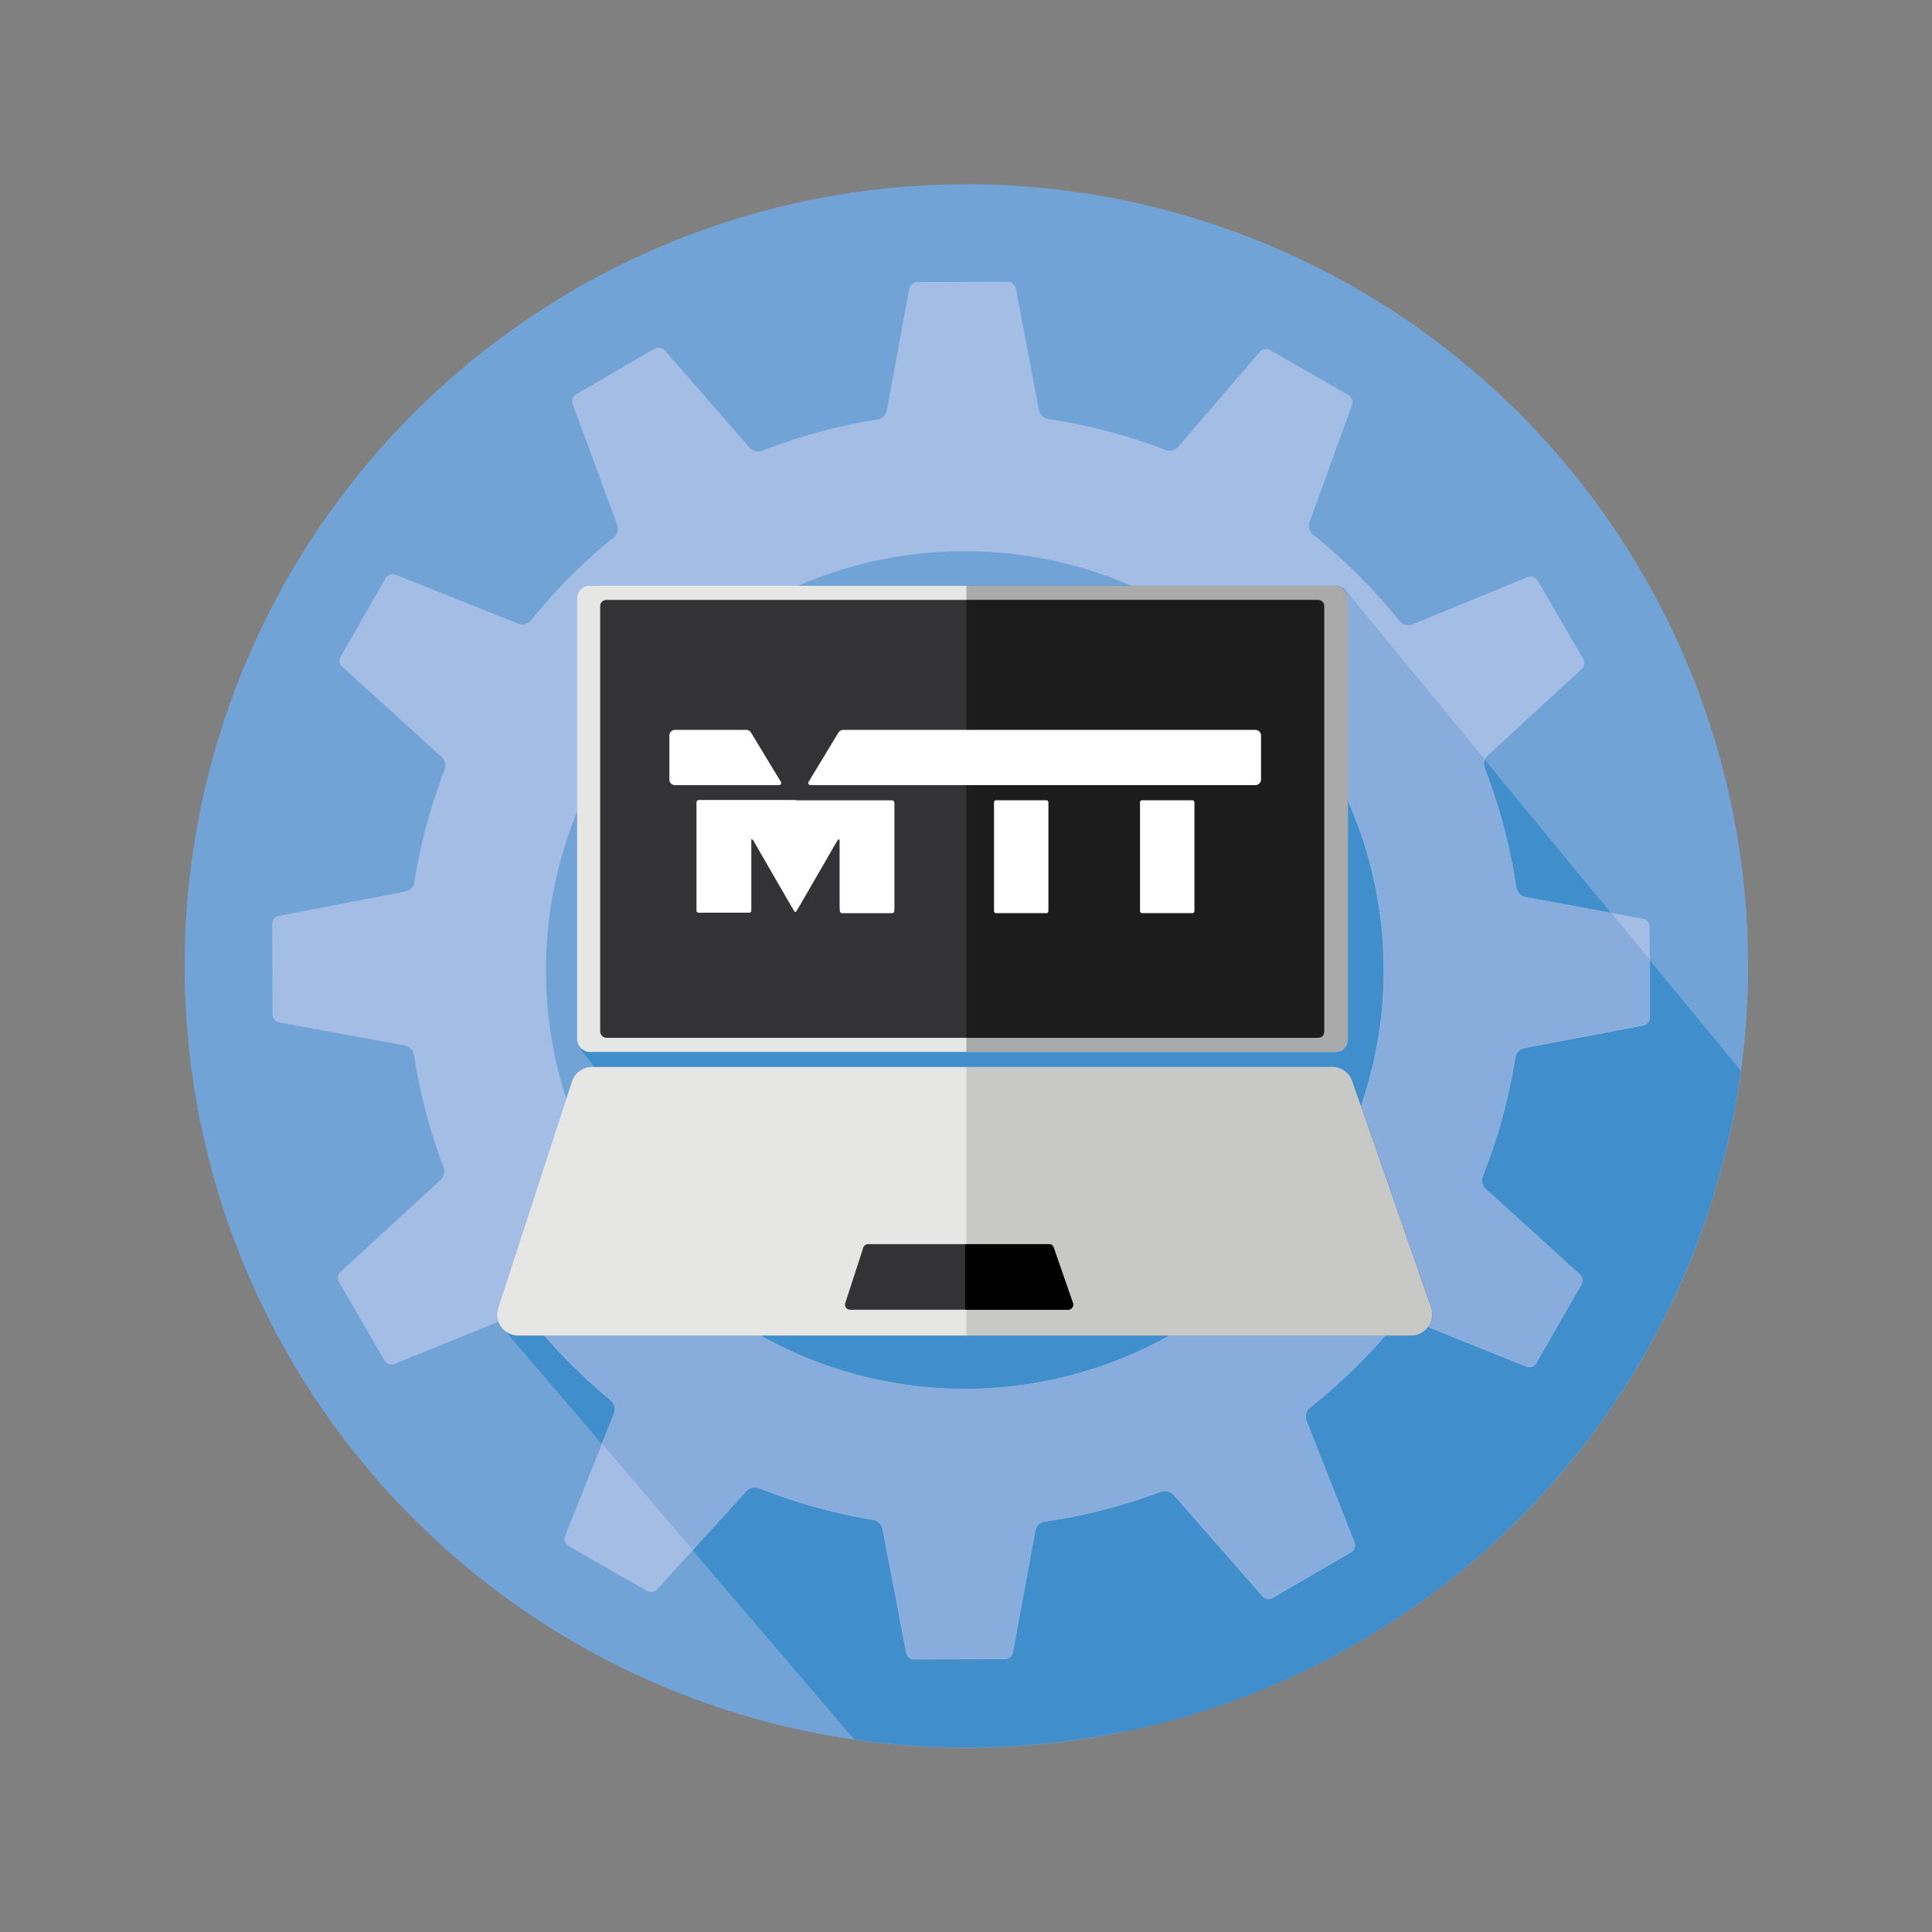 <?xml version="1.0" encoding="UTF-8"?>
<svg width="419.44" height="419.44" version="1.1" viewBox="0 0 419.44 419.44" xmlns="http://www.w3.org/2000/svg">
 <rect x="0" y="0" width="419.44" height="419.44" fill="#808080" stroke="none"/>
 <defs>
  <style>.cls-1{fill:#fff;}.cls-2{fill:#e6e6e5;}.cls-3{fill:#f9b233;}.cls-4{fill:#fccb7a;}.cls-5{fill:#333335;}.cls-6{fill:#f39200;}.cls-7{fill:#f9b55c;}.cls-8{opacity:0.26;}.cls-9{opacity:0.13;}.cls-10{fill:#72a3d7;}.cls-11{fill:#a3bde4;}.cls-12{fill:#408fcc;}.cls-13{fill:#88addc;}</style>
 </defs>
 <g id="Freddo_Ombre" transform="translate(-1240.2 -69.55)">
  <circle class="cls-10" cx="1450" cy="279.27" r="169.72"/>
  <path class="cls-12" transform="translate(-6239.5,-6659.5)" d="m7771.2 6856.6-165.35 100.42 118.45 147.91a169.84 169.84 0 0 0 133.3-143.37z"/>
  <path class="cls-12" transform="translate(-6239.5,-6659.5)" d="m7857.6 6961.5-86.4-104.94-182.93 160.14 76.89 90a170.17 170.17 0 0 0 24.25 1.73c85.96 0.03 157-64.04 168.19-146.93z"/>
  <path class="cls-11" transform="translate(-6239.5,-6659.5)" d="m7837.9 6949.9-0.07-19.65a1.8 1.8 0 0 0-1.46-1.75l-25.52-4.68a2.5 2.5 0 0 1-2-2.09 120.07 120.07 0 0 0-6.84-25.86 2.49 2.49 0 0 1 0.62-2.74l20.45-18.82a1.79 1.79 0 0 0 0.33-2.21l-9.88-17a1.78 1.78 0 0 0-2.21-0.76l-24.92 10.24a2.49 2.49 0 0 1-2.89-0.75 121.82 121.82 0 0 0-18.7-18.67 2.48 2.48 0 0 1-0.79-2.79l9.21-25.4a1.79 1.79 0 0 0-0.79-2.16l-17-9.75a1.79 1.79 0 0 0-2.24 0.38l-17.7 20.6a2.51 2.51 0 0 1-2.8 0.69 119.33 119.33 0 0 0-25.37-6.71 2.49 2.49 0 0 1-2.08-2l-5-26.34a1.8 1.8 0 0 0-1.76-1.45l-19.65 0.07a1.8 1.8 0 0 0-1.75 1.46l-4.86 26.38a2.48 2.48 0 0 1-2.07 2 120.12 120.12 0 0 0-24.94 6.76 2.49 2.49 0 0 1-2.79-0.68l-18.4-21.1a1.78 1.78 0 0 0-2.23-0.37l-17 9.89a1.78 1.78 0 0 0-0.77 2.15l9.64 26.15a2.49 2.49 0 0 1-0.77 2.79 121.78 121.78 0 0 0-17.88 17.94 2.49 2.49 0 0 1-2.87 0.76l-26.54-10.6a1.79 1.79 0 0 0-2.2 0.77l-9.75 17a1.77 1.77 0 0 0 0.35 2.2l21.58 19.61a2.49 2.49 0 0 1 0.64 2.74 120 120 0 0 0-6.57 24.39 2.49 2.49 0 0 1-2 2.07l-27.42 5.27a1.77 1.77 0 0 0-1.45 1.75l0.07 19.66a1.8 1.8 0 0 0 1.46 1.74l27.26 5a2.49 2.49 0 0 1 2 2.08 120.09 120.09 0 0 0 6.42 24.36 2.5 2.5 0 0 1-0.64 2.72l-21.74 20a1.79 1.79 0 0 0-0.33 2.21l9.88 17a1.78 1.78 0 0 0 2.21 0.76l26.39-10.74a2.49 2.49 0 0 1 2.88 0.76 121.5 121.5 0 0 0 17.62 17.87 2.5 2.5 0 0 1 0.74 2.85l-10.62 26.6a1.77 1.77 0 0 0 0.77 2.2l17 9.75a1.78 1.78 0 0 0 2.2-0.34l19.38-21.33a2.5 2.5 0 0 1 2.77-0.64 119.85 119.85 0 0 0 24.73 6.88 2.47 2.47 0 0 1 2.05 2l5.14 26.86a1.78 1.78 0 0 0 1.76 1.44l19.65-0.07a1.79 1.79 0 0 0 1.75-1.46l4.86-26.4a2.5 2.5 0 0 1 2.11-2 120.1 120.1 0 0 0 25.18-6.47 2.51 2.51 0 0 1 2.76 0.68l19.28 22a1.78 1.78 0 0 0 2.24 0.36l16.95-9.87a1.78 1.78 0 0 0 0.76-2.19l-10.41-26.39a2.49 2.49 0 0 1 0.79-2.87 121.6 121.6 0 0 0 18.68-18.38 2.48 2.48 0 0 1 2.86-0.75l25.39 10.22a1.77 1.77 0 0 0 2.21-0.76l9.75-17a1.78 1.78 0 0 0-0.34-2.2l-20.43-18.57a2.5 2.5 0 0 1-0.63-2.77 120 120 0 0 0 7.05-25.76 2.51 2.51 0 0 1 2-2.07l25.76-4.9a1.78 1.78 0 0 0 1.49-1.8zm-57.92-14.86a90.93 90.93 0 1 1-86.87-86.24 91 91 0 0 1 86.87 86.24z"/>
  <path class="cls-13" transform="translate(-6239.5,-6659.5)" d="m7813.3 7024.9 9.75-17a1.78 1.78 0 0 0-0.34-2.2l-20.43-18.57a2.5 2.5 0 0 1-0.63-2.77 120 120 0 0 0 7.05-25.76 2.51 2.51 0 0 1 2-2.07l25.76-4.9a1.78 1.78 0 0 0 1.45-1.76v-12.42l-8.43-10.25-18.57-3.41a2.5 2.5 0 0 1-2-2.09 120.07 120.07 0 0 0-6.84-25.86 2.5 2.5 0 0 1 0-1.9l-30.75-37.35-19.58 17.14a90.86 90.86 0 1 1-136.13 119.17l-25.33 22.07 1.5-0.61a2.49 2.49 0 0 1 2.88 0.76 121.5 121.5 0 0 0 17.62 17.87 2.5 2.5 0 0 1 0.74 2.85l-2.64 6.62 19.74 23.11 11.67-12.85a2.48 2.48 0 0 1 2.77-0.63 120.46 120.46 0 0 0 24.73 6.87 2.47 2.47 0 0 1 2.05 2l5.14 26.86a1.78 1.78 0 0 0 1.76 1.44l19.65-0.07a1.79 1.79 0 0 0 1.75-1.46l4.86-26.4a2.5 2.5 0 0 1 2.11-2 120.1 120.1 0 0 0 25.18-6.47 2.51 2.51 0 0 1 2.76 0.68l19.28 22a1.78 1.78 0 0 0 2.24 0.36l16.95-9.87a1.78 1.78 0 0 0 0.76-2.19l-10.41-26.39a2.49 2.49 0 0 1 0.79-2.87 121.6 121.6 0 0 0 18.68-18.38 2.48 2.48 0 0 1 2.86-0.75l25.39 10.22a1.77 1.77 0 0 0 2.21-0.77z"/>
  <rect class="cls-2" x="1365.5" y="196.73" width="167.32" height="101.2" rx="2.71"/>
  <rect class="cls-5" x="1370.5" y="199.79" width="157.18" height="95.07" rx="1.33"/>
  <path class="cls-2" transform="translate(-6239.5,-6659.5)" d="m7786.1 7019h-193.88a4.56 4.56 0 0 1-4.34-6l16-49.16a4.56 4.56 0 0 1 4.34-3.15h160.74a4.57 4.57 0 0 1 4.32 3.07l17.1 49.16a4.57 4.57 0 0 1-4.28 6.08z"/>
  <path class="cls-5" transform="translate(-6239.5,-6659.5)" d="m7711.6 7013.4h-47.33a1.12 1.12 0 0 1-1.06-1.47l3.91-12a1.12 1.12 0 0 1 1.06-0.77h39.24a1.12 1.12 0 0 1 1.06 0.75l4.17 12a1.11 1.11 0 0 1-1.05 1.49z"/>
  <path class="cls-1" transform="translate(-6239.5,-6659.5)" d="m7652.4 6902.8h19.45 1.35c0.45 0 0.66 0.13 0.68 0.74v22.16c0 0.45 0 0.9-0.07 1.35 0 0.07-0.12 0.17-0.21 0.2a1.61 1.61 0 0 1-0.44 0.05h-10.4a1.12 1.12 0 0 1-0.45-0.05 0.53 0.53 0 0 1-0.28-0.29c0-0.45-0.05-0.91-0.05-1.36v-12.81-1.35c0-0.06-0.12-0.12-0.2-0.16s-0.1 0-0.12 0.06c-0.17 0.25-0.34 0.49-0.49 0.75q-3.91 6.78-7.84 13.56c-0.25 0.44-0.51 0.86-0.77 1.29a0.25 0.25 0 0 1-0.38 0l-0.7-1.16-7.91-13.69c-0.17-0.29-0.28-0.64-0.61-0.82-0.09-0.05-0.14-0.05-0.15 0v1.05 13.11 1.36a0.42 0.42 0 0 1-0.35 0.4h-1-8.83c-0.44 0-0.87 0.06-1.3 0a0.49 0.49 0 0 1-0.42-0.37v-0.9-22-0.6c0-0.37 0.19-0.58 0.53-0.59h21.09z"/>
  <path transform="translate(-6239.5,-6659.5)" d="m7708.4 6999.8a1 1 0 0 0-1.07-0.64h-18.08v14.24h22.29a1.12 1.12 0 0 0 1.06-1.5z"/>
  <path class="cls-8" transform="translate(-6239.5,-6659.5)" d="m7766.1 6859.3h-76.61v95.07h76.61a1.14 1.14 0 0 0 1.13-1.13v-92.81a1.14 1.14 0 0 0-1.13-1.13z"/>
  <path class="cls-8" transform="translate(-6239.5,-6659.5)" d="m7769.6 6856.2h-80.1v101.2h80.1a2.71 2.71 0 0 0 2.71-2.71v-95.78a2.71 2.71 0 0 0-2.71-2.71z"/>
  <path class="cls-9" transform="translate(-6239.5,-6659.5)" d="m7773.4 6963.8a4.57 4.57 0 0 0-4.32-3.07h-79.56v58.3h96.66a4.57 4.57 0 0 0 4.32-6.07z"/>
  <path class="cls-1" transform="translate(-6239.5,-6659.5)" d="m7752.3 6899.5h-96.67a0.46 0.46 0 0 1-0.39-0.7l6.48-10.7a1.2 1.2 0 0 1 1-0.59h89.54a1.22 1.22 0 0 1 1.21 1.22v9.55a1.22 1.22 0 0 1-1.17 1.22z"/>
  <path class="cls-1" transform="translate(-6239.5,-6659.5)" d="m7626.2 6899.5h22.64a0.46 0.46 0 0 0 0.39-0.7l-6.48-10.7a1.2 1.2 0 0 0-1-0.59h-15.51a1.22 1.22 0 0 0-1.22 1.22v9.55a1.22 1.22 0 0 0 1.18 1.22z"/>
  <rect class="cls-1" x="1456" y="243.29" width="11.81" height="24.5" rx=".41"/>
  <rect class="cls-1" x="1487.7" y="243.29" width="11.81" height="24.5" rx=".41"/>
 </g>
</svg>

